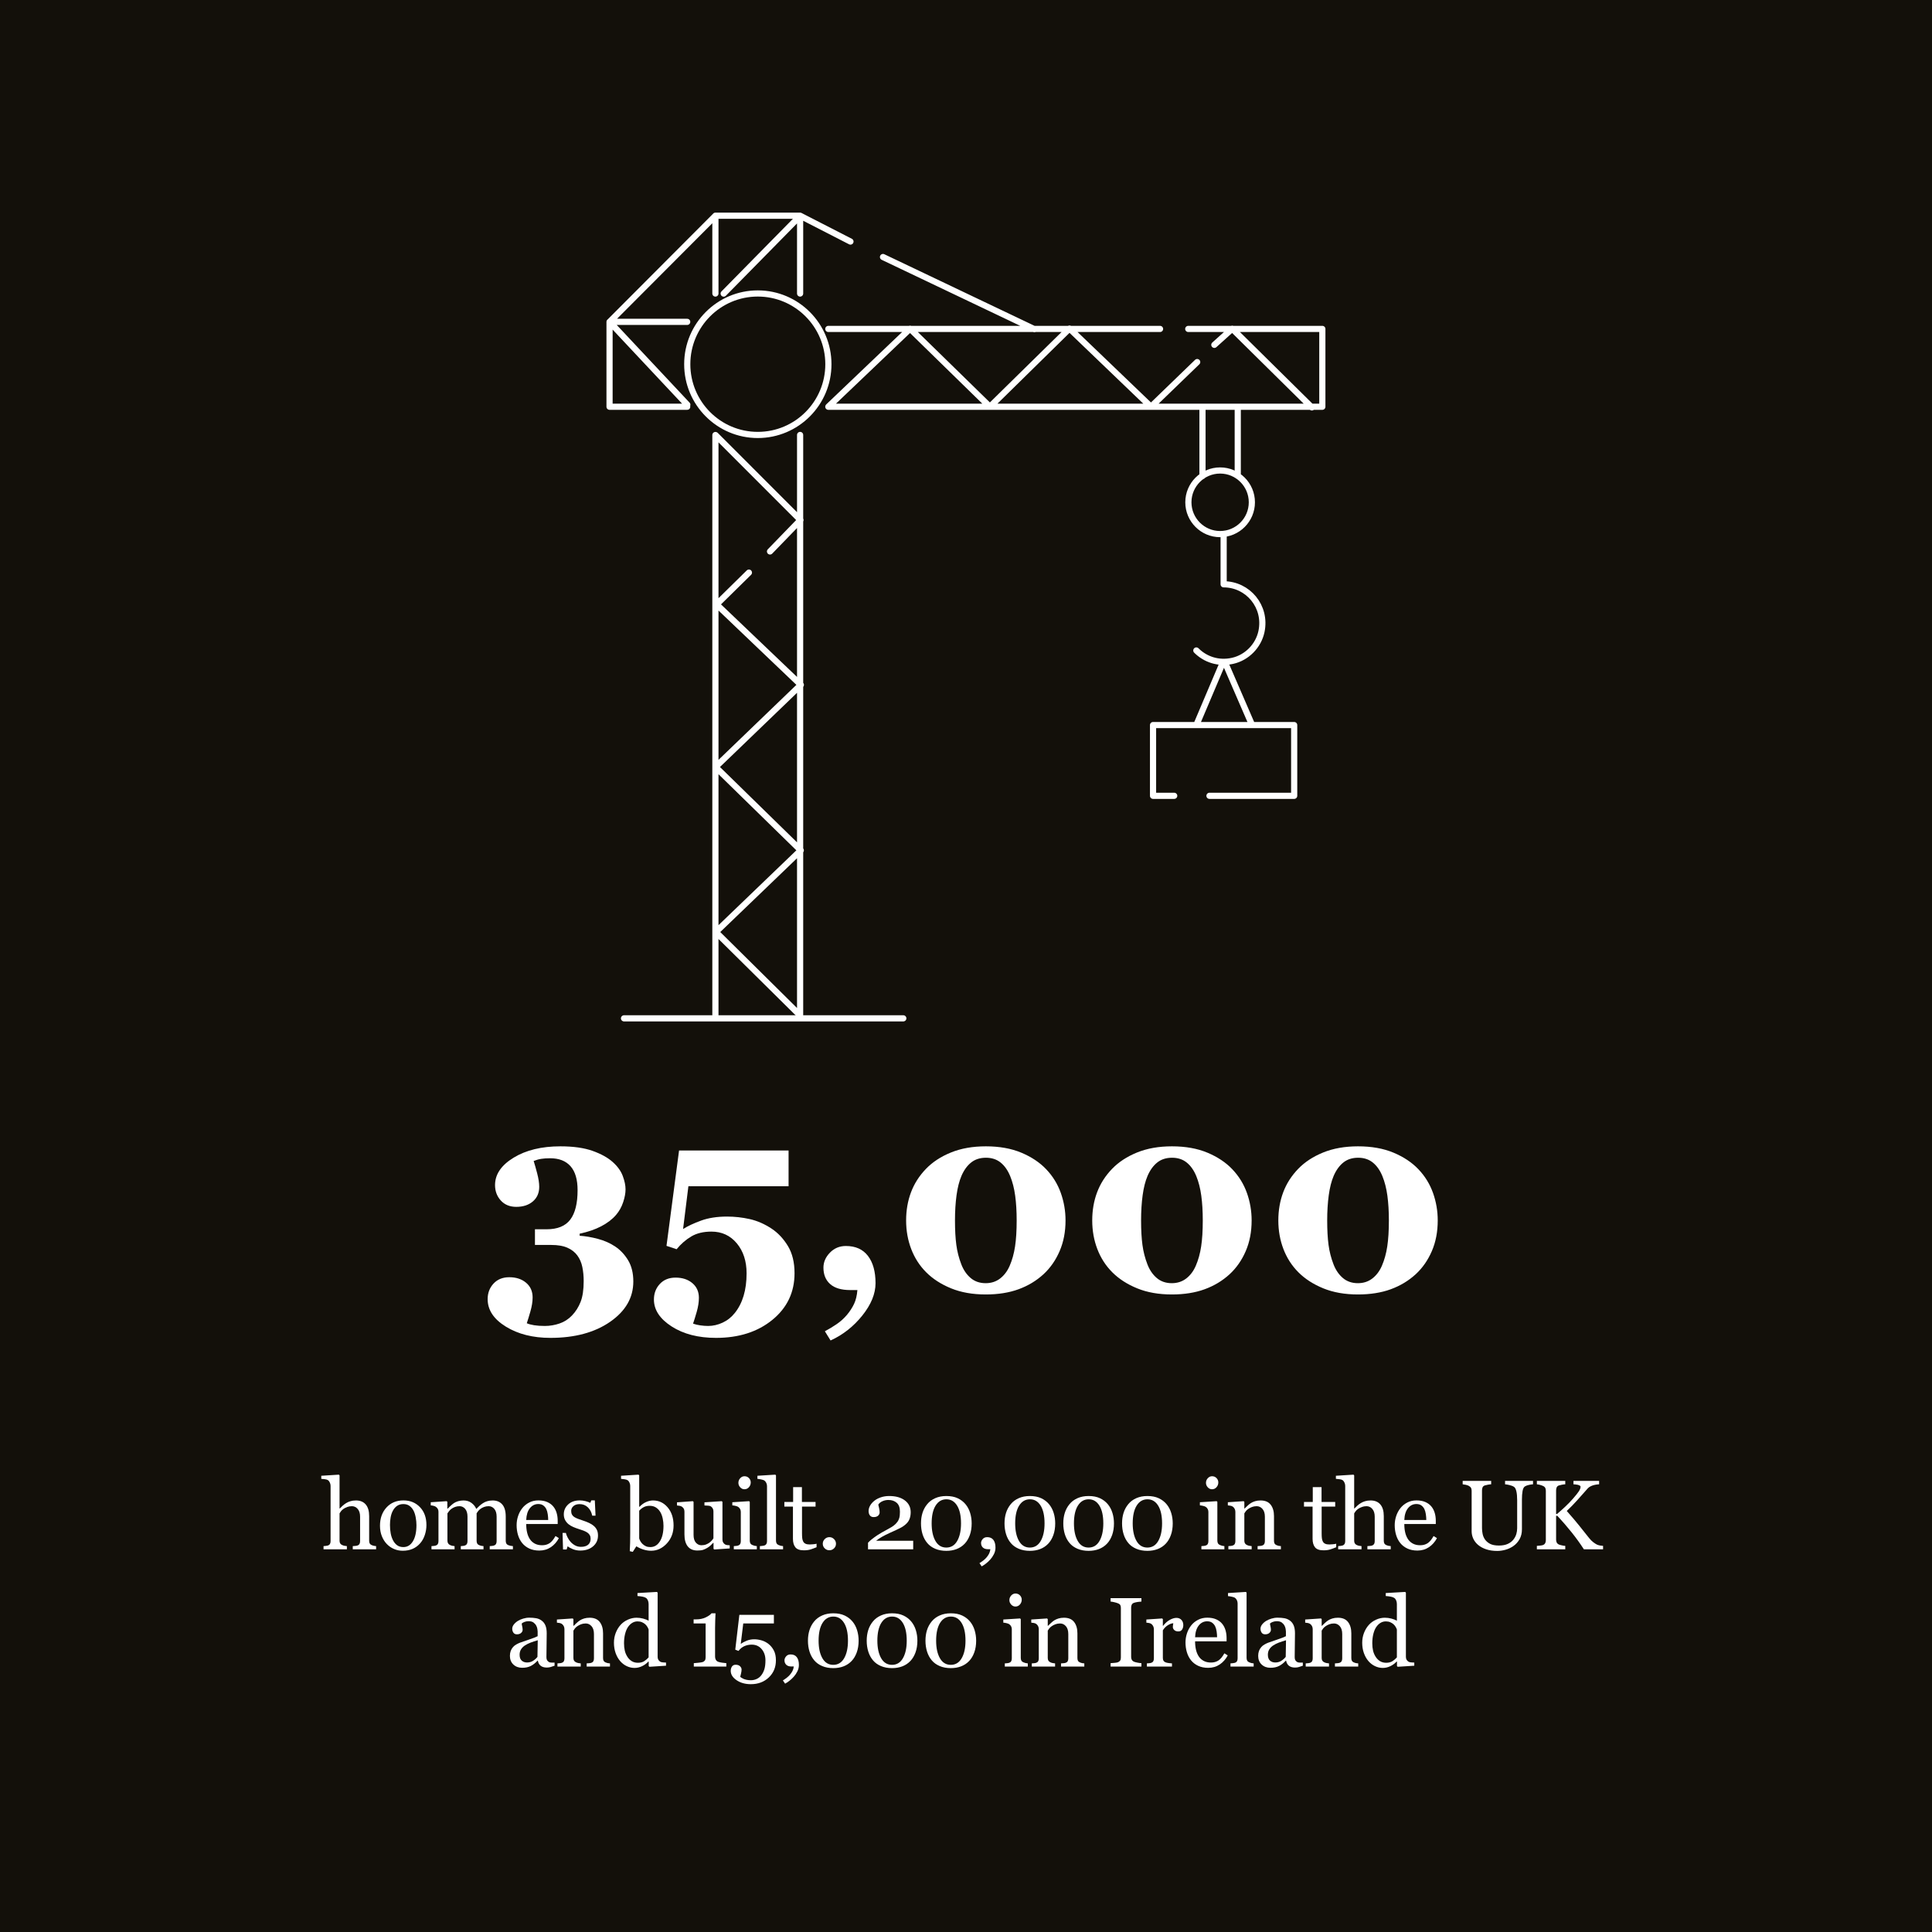 <?xml version="1.0" encoding="UTF-8"?>
<svg width="313px" height="313px" viewBox="0 0 313 313" version="1.1" xmlns="http://www.w3.org/2000/svg" xmlns:xlink="http://www.w3.org/1999/xlink">
    <title>new-homes</title>
    <g id="new-homes" stroke="none" stroke-width="1" fill="none" fill-rule="evenodd">
        <rect fill="#FFFFFF" x="0" y="0" width="313" height="313"></rect>
        <rect id="Rectangle" fill="#13100A" fill-rule="nonzero" x="0" y="0" width="313" height="313"></rect>
        <g id="Group" transform="translate(98.751, 34.947)" stroke="#FFFFFF" stroke-linecap="round" stroke-linejoin="round">
            <path d="M17.161,0 L0.01,17.197 M91.48,93.981 L88.052,93.981 L88.052,82.52 L110.917,82.52 L110.917,93.981 L97.194,93.981 M99.667,72.273 L104.1,82.51 M99.411,72.273 L95.066,82.51 M95.066,70.436 C96.505,71.878 98.642,72.628 100.928,72.115 C103.253,71.601 105.125,69.696 105.617,67.366 C106.474,63.299 103.401,59.715 99.49,59.715 L99.49,51.571 M104.061,46.428 C104.061,49.271 101.756,51.581 98.918,51.581 C96.081,51.581 93.776,49.271 93.776,46.428 C93.776,43.585 96.081,41.275 98.918,41.275 C101.756,41.275 104.061,43.585 104.061,46.428 Z M101.775,31.008 L101.775,42.153 M96.061,31.008 L96.061,42.183 M0.02,17.207 L12.6,30.623 M18.491,12.616 L30.894,0.01 L39.031,4.186 M44.302,6.693 L68.832,18.382 M17.181,35.539 L30.934,49.301 L25.998,54.394 M22.58,57.82 L17.339,62.973 L30.993,76.004 L17.171,89.312 L30.983,102.816 L17.22,116.045 L30.697,129.382 M35.455,30.929 L48.686,18.312 L61.621,30.949 L74.516,18.283 L87.717,30.949 L95.204,23.712 M97.982,20.919 L100.879,18.312 L113.784,31.057 M24.018,35.519 L24.018,35.519 C17.703,35.519 12.59,30.386 12.59,24.058 C12.59,17.73 17.713,12.597 24.018,12.597 C30.323,12.597 35.455,17.73 35.455,24.058 C35.455,30.386 30.333,35.519 24.018,35.519 L24.018,35.519 Z M30.874,35.519 L30.874,129.49 M17.151,129.49 L17.151,35.529 M17.151,12.606 L17.151,0 L30.874,0 L30.874,12.606 M35.445,18.342 L89.185,18.342 M93.756,18.342 L115.479,18.342 L115.479,30.949 L35.445,30.949 M12.58,30.949 L0,30.949 L0,17.197 L12.58,17.197" id="Shape"></path>
            <line x1="2.345" y1="130.033" x2="47.592" y2="130.033" id="Path"></line>
        </g>
        <g id="35,000" transform="translate(79.003, 185.715)" fill="#FFFFFF" fill-rule="nonzero">
            <path d="M20.66,16.23 C21.5,16.79 22.2,17.535 22.76,18.466 C23.32,19.397 23.6,20.541 23.6,21.899 C23.6,24.516 22.347,26.693 19.841,28.429 C17.336,30.164 14.109,31.032 10.162,31.032 C7.335,31.032 4.934,30.427 2.96,29.216 C0.987,28.005 0,26.518 0,24.754 C0,23.761 0.318,22.921 0.955,22.235 C1.592,21.549 2.443,21.206 3.506,21.206 C4.612,21.206 5.518,21.503 6.225,22.098 C6.932,22.693 7.286,23.488 7.286,24.481 C7.286,25.167 7.163,25.934 6.918,26.781 C6.673,27.627 6.481,28.254 6.341,28.66 C6.649,28.8 7.048,28.908 7.538,28.985 C8.028,29.062 8.601,29.101 9.259,29.101 C10.071,29.101 10.865,28.968 11.642,28.702 C12.419,28.436 13.095,28.002 13.668,27.4 C14.27,26.77 14.736,26.032 15.065,25.185 C15.394,24.338 15.558,23.215 15.558,21.815 C15.558,21.017 15.485,20.261 15.338,19.547 C15.191,18.833 14.921,18.211 14.529,17.679 C14.137,17.147 13.602,16.73 12.923,16.429 C12.244,16.128 11.38,15.978 10.33,15.978 L7.664,15.978 L7.664,13.438 L9.553,13.438 C11.317,13.438 12.594,12.916 13.385,11.873 C14.176,10.83 14.571,9.238 14.571,7.097 C14.571,5.375 14.19,4.084 13.427,3.223 C12.664,2.362 11.562,1.932 10.12,1.932 C9.574,1.932 9.098,1.963 8.692,2.026 C8.286,2.089 7.874,2.205 7.454,2.373 C7.608,2.848 7.797,3.513 8.021,4.367 C8.244,5.221 8.356,5.949 8.356,6.551 C8.356,7.545 8.014,8.335 7.328,8.923 C6.642,9.511 5.746,9.805 4.64,9.805 C3.59,9.805 2.754,9.462 2.131,8.776 C1.508,8.09 1.197,7.258 1.197,6.278 C1.197,4.542 2.201,3.062 4.21,1.837 C6.218,0.612 8.741,0 11.779,0 C13.878,0 15.618,0.245 16.996,0.735 C18.375,1.225 19.463,1.827 20.261,2.541 C21.045,3.24 21.587,3.993 21.888,4.798 C22.189,5.602 22.34,6.327 22.34,6.971 C22.34,7.587 22.21,8.283 21.951,9.06 C21.692,9.837 21.311,10.519 20.807,11.107 C20.191,11.821 19.386,12.437 18.393,12.955 C17.399,13.472 16.237,13.871 14.907,14.151 L14.907,14.487 C15.817,14.543 16.8,14.711 17.857,14.991 C18.914,15.271 19.848,15.684 20.66,16.23 Z" id="Path"></path>
            <path d="M46.002,13.333 C47.052,14.032 47.934,14.974 48.648,16.156 C49.362,17.339 49.719,18.806 49.719,20.555 C49.719,23.635 48.525,26.151 46.139,28.103 C43.752,30.056 40.704,31.032 36.995,31.032 C34.126,31.032 31.732,30.416 29.814,29.185 C27.897,27.953 26.938,26.497 26.938,24.817 C26.938,23.824 27.256,22.984 27.893,22.298 C28.53,21.612 29.381,21.269 30.444,21.269 C31.55,21.269 32.456,21.566 33.163,22.161 C33.87,22.756 34.224,23.551 34.224,24.544 C34.224,25.244 34.105,26.007 33.867,26.833 C33.629,27.659 33.433,28.289 33.279,28.723 C33.615,28.849 34.007,28.943 34.455,29.006 C34.903,29.069 35.322,29.101 35.714,29.101 C36.512,29.101 37.296,28.922 38.066,28.565 C38.836,28.208 39.494,27.687 40.04,27.001 C40.669,26.217 41.145,25.29 41.467,24.219 C41.789,23.148 41.95,21.934 41.95,20.576 C41.95,18.603 41.422,16.982 40.365,15.716 C39.308,14.449 37.94,13.815 36.26,13.815 C34.958,13.815 33.867,14.078 32.985,14.603 C32.103,15.128 31.312,15.817 30.612,16.671 L28.975,16.125 L31.011,0.672 L48.753,0.672 L48.753,6.467 L32.523,6.467 L31.662,13.396 C32.418,12.92 33.391,12.465 34.581,12.031 C35.77,11.597 37.17,11.38 38.78,11.38 C40.026,11.38 41.254,11.516 42.465,11.789 C43.675,12.062 44.855,12.577 46.002,13.333 Z" id="Path"></path>
            <path d="M62.841,22.172 C62.841,23.88 62.127,25.626 60.7,27.41 C59.272,29.195 57.557,30.542 55.556,31.452 L54.632,29.961 C55.318,29.597 55.965,29.206 56.574,28.786 C57.183,28.366 57.725,27.876 58.201,27.316 C58.691,26.728 59.08,26.13 59.366,25.521 C59.653,24.912 59.832,24.167 59.902,23.285 L58.726,23.285 C57.298,23.285 56.221,22.963 55.493,22.319 C54.765,21.675 54.401,20.786 54.401,19.652 C54.401,18.757 54.751,17.948 55.451,17.227 C56.151,16.506 57.011,16.146 58.033,16.146 C59.601,16.146 60.794,16.681 61.613,17.752 C62.432,18.823 62.841,20.296 62.841,22.172 Z" id="Path"></path>
            <path d="M90.493,3.716 C91.557,4.836 92.344,6.113 92.855,7.548 C93.366,8.983 93.622,10.47 93.622,12.01 C93.622,13.843 93.303,15.499 92.666,16.975 C92.029,18.452 91.158,19.701 90.052,20.723 C88.89,21.787 87.54,22.599 86,23.159 C84.46,23.719 82.69,23.999 80.688,23.999 C78.574,23.999 76.709,23.67 75.093,23.012 C73.476,22.354 72.129,21.486 71.051,20.408 C69.987,19.344 69.179,18.092 68.626,16.65 C68.073,15.208 67.796,13.661 67.796,12.01 C67.796,10.372 68.059,8.853 68.584,7.454 C69.109,6.054 69.917,4.787 71.009,3.653 C72.073,2.548 73.423,1.662 75.061,0.997 C76.699,0.332 78.581,0 80.709,0 C82.907,0 84.824,0.343 86.462,1.029 C88.1,1.715 89.443,2.611 90.493,3.716 Z M84.572,19.358 C84.978,18.421 85.269,17.374 85.444,16.219 C85.619,15.065 85.706,13.661 85.706,12.01 C85.706,10.526 85.626,9.189 85.465,8 C85.304,6.81 85.034,5.753 84.656,4.829 C84.264,3.877 83.746,3.142 83.103,2.625 C82.459,2.107 81.668,1.848 80.73,1.848 C79.778,1.848 78.98,2.103 78.336,2.614 C77.693,3.125 77.168,3.849 76.762,4.787 C76.398,5.641 76.132,6.687 75.964,7.926 C75.796,9.165 75.712,10.526 75.712,12.01 C75.712,13.563 75.785,14.886 75.932,15.978 C76.079,17.07 76.349,18.12 76.741,19.127 C77.091,20.037 77.595,20.772 78.252,21.332 C78.91,21.892 79.722,22.172 80.688,22.172 C81.584,22.172 82.361,21.92 83.019,21.416 C83.676,20.912 84.194,20.226 84.572,19.358 Z" id="Shape"></path>
            <path d="M120.644,3.716 C121.707,4.836 122.495,6.113 123.006,7.548 C123.517,8.983 123.772,10.47 123.772,12.01 C123.772,13.843 123.454,15.499 122.817,16.975 C122.18,18.452 121.308,19.701 120.203,20.723 C119.041,21.787 117.69,22.599 116.15,23.159 C114.611,23.719 112.84,23.999 110.838,23.999 C108.725,23.999 106.86,23.67 105.243,23.012 C103.626,22.354 102.279,21.486 101.201,20.408 C100.137,19.344 99.329,18.092 98.776,16.65 C98.223,15.208 97.947,13.661 97.947,12.01 C97.947,10.372 98.209,8.853 98.734,7.454 C99.259,6.054 100.067,4.787 101.159,3.653 C102.223,2.548 103.574,1.662 105.211,0.997 C106.849,0.332 108.732,0 110.859,0 C113.057,0 114.975,0.343 116.612,1.029 C118.25,1.715 119.594,2.611 120.644,3.716 Z M114.723,19.358 C115.129,18.421 115.419,17.374 115.594,16.219 C115.769,15.065 115.856,13.661 115.856,12.01 C115.856,10.526 115.776,9.189 115.615,8 C115.454,6.81 115.185,5.753 114.807,4.829 C114.415,3.877 113.897,3.142 113.253,2.625 C112.609,2.107 111.818,1.848 110.88,1.848 C109.929,1.848 109.131,2.103 108.487,2.614 C107.843,3.125 107.318,3.849 106.912,4.787 C106.548,5.641 106.282,6.687 106.114,7.926 C105.946,9.165 105.862,10.526 105.862,12.01 C105.862,13.563 105.936,14.886 106.083,15.978 C106.23,17.07 106.499,18.12 106.891,19.127 C107.241,20.037 107.745,20.772 108.403,21.332 C109.061,21.892 109.873,22.172 110.838,22.172 C111.734,22.172 112.511,21.92 113.169,21.416 C113.827,20.912 114.345,20.226 114.723,19.358 Z" id="Shape"></path>
            <path d="M150.794,3.716 C151.858,4.836 152.645,6.113 153.156,7.548 C153.667,8.983 153.922,10.47 153.922,12.01 C153.922,13.843 153.604,15.499 152.967,16.975 C152.33,18.452 151.459,19.701 150.353,20.723 C149.191,21.787 147.84,22.599 146.301,23.159 C144.761,23.719 142.99,23.999 140.989,23.999 C138.875,23.999 137.01,23.67 135.393,23.012 C133.777,22.354 132.429,21.486 131.352,20.408 C130.288,19.344 129.479,18.092 128.927,16.65 C128.374,15.208 128.097,13.661 128.097,12.01 C128.097,10.372 128.36,8.853 128.885,7.454 C129.409,6.054 130.218,4.787 131.31,3.653 C132.373,2.548 133.724,1.662 135.362,0.997 C137,0.332 138.882,0 141.01,0 C143.207,0 145.125,0.343 146.763,1.029 C148.4,1.715 149.744,2.611 150.794,3.716 Z M144.873,19.358 C145.279,18.421 145.569,17.374 145.744,16.219 C145.919,15.065 146.007,13.661 146.007,12.01 C146.007,10.526 145.926,9.189 145.765,8 C145.604,6.81 145.335,5.753 144.957,4.829 C144.565,3.877 144.047,3.142 143.403,2.625 C142.759,2.107 141.969,1.848 141.031,1.848 C140.079,1.848 139.281,2.103 138.637,2.614 C137.993,3.125 137.468,3.849 137.062,4.787 C136.699,5.641 136.433,6.687 136.265,7.926 C136.097,9.165 136.013,10.526 136.013,12.01 C136.013,13.563 136.086,14.886 136.233,15.978 C136.38,17.07 136.65,18.12 137.042,19.127 C137.391,20.037 137.895,20.772 138.553,21.332 C139.211,21.892 140.023,22.172 140.989,22.172 C141.885,22.172 142.661,21.92 143.319,21.416 C143.977,20.912 144.495,20.226 144.873,19.358 Z" id="Shape"></path>
        </g>
        <g id="homes-built.-20,000" transform="translate(52.049, 238.906)" fill="#FFFFFF" fill-rule="nonzero">
            <path d="M8.883,12.094 L5.102,12.094 L5.102,11.578 C5.221,11.568 5.354,11.557 5.5,11.547 C5.646,11.536 5.766,11.516 5.859,11.484 C6.005,11.438 6.113,11.355 6.184,11.238 C6.254,11.121 6.289,10.969 6.289,10.781 L6.289,6.82 C6.289,6.273 6.16,5.852 5.902,5.555 C5.645,5.258 5.331,5.109 4.961,5.109 C4.69,5.109 4.439,5.152 4.207,5.238 C3.975,5.324 3.768,5.43 3.586,5.555 C3.409,5.685 3.273,5.815 3.18,5.945 C3.086,6.076 3.013,6.185 2.961,6.273 L2.961,10.703 C2.961,10.88 2.996,11.026 3.066,11.141 C3.137,11.255 3.245,11.344 3.391,11.406 C3.505,11.458 3.624,11.497 3.746,11.523 C3.868,11.549 4.003,11.568 4.148,11.578 L4.148,12.094 L0.367,12.094 L0.367,11.578 C0.487,11.568 0.612,11.556 0.742,11.543 C0.872,11.53 0.982,11.51 1.07,11.484 C1.216,11.438 1.326,11.355 1.398,11.238 C1.471,11.121 1.508,10.969 1.508,10.781 L1.508,1.812 C1.508,1.635 1.467,1.458 1.387,1.281 C1.306,1.104 1.201,0.971 1.07,0.883 C0.977,0.815 0.811,0.767 0.574,0.738 C0.337,0.71 0.146,0.69 0,0.68 L0,0.18 L2.852,0 L2.961,0.117 L2.961,5.492 L2.992,5.492 C3.164,5.32 3.32,5.168 3.461,5.035 C3.602,4.902 3.786,4.763 4.016,4.617 C4.214,4.492 4.447,4.388 4.715,4.305 C4.983,4.221 5.284,4.18 5.617,4.18 C6.305,4.18 6.833,4.397 7.203,4.832 C7.573,5.267 7.758,5.893 7.758,6.711 L7.758,10.719 C7.758,10.901 7.79,11.048 7.855,11.16 C7.921,11.272 8.029,11.359 8.18,11.422 C8.299,11.469 8.408,11.504 8.504,11.527 C8.6,11.551 8.727,11.568 8.883,11.578 L8.883,12.094 Z" id="Path"></path>
            <path d="M17.036,8.164 C17.036,8.706 16.95,9.238 16.778,9.762 C16.606,10.285 16.361,10.729 16.044,11.094 C15.684,11.51 15.268,11.82 14.794,12.023 C14.32,12.227 13.789,12.328 13.2,12.328 C12.71,12.328 12.244,12.236 11.802,12.051 C11.359,11.866 10.966,11.596 10.622,11.242 C10.283,10.893 10.014,10.467 9.813,9.965 C9.613,9.462 9.512,8.898 9.512,8.273 C9.512,7.07 9.863,6.086 10.563,5.32 C11.264,4.555 12.182,4.172 13.317,4.172 C14.395,4.172 15.285,4.535 15.985,5.262 C16.686,5.988 17.036,6.956 17.036,8.164 Z M15.419,8.18 C15.419,7.789 15.38,7.376 15.302,6.941 C15.223,6.507 15.106,6.138 14.95,5.836 C14.783,5.513 14.565,5.254 14.294,5.059 C14.023,4.863 13.692,4.766 13.302,4.766 C12.901,4.766 12.558,4.865 12.274,5.062 C11.99,5.26 11.76,5.531 11.583,5.875 C11.416,6.193 11.299,6.555 11.231,6.961 C11.164,7.367 11.13,7.76 11.13,8.141 C11.13,8.641 11.17,9.103 11.251,9.527 C11.332,9.952 11.46,10.331 11.637,10.664 C11.815,10.997 12.037,11.259 12.305,11.449 C12.574,11.639 12.906,11.734 13.302,11.734 C13.953,11.734 14.468,11.419 14.848,10.789 C15.229,10.159 15.419,9.289 15.419,8.18 Z" id="Shape"></path>
            <path d="M31.048,12.094 L27.291,12.094 L27.291,11.578 C27.41,11.568 27.532,11.557 27.654,11.547 C27.776,11.536 27.884,11.516 27.978,11.484 C28.124,11.438 28.232,11.355 28.302,11.238 C28.373,11.121 28.408,10.969 28.408,10.781 L28.408,6.805 C28.408,6.263 28.284,5.845 28.037,5.551 C27.789,5.257 27.481,5.109 27.111,5.109 C26.856,5.109 26.616,5.148 26.392,5.227 C26.168,5.305 25.962,5.414 25.775,5.555 C25.624,5.669 25.498,5.793 25.396,5.926 C25.295,6.059 25.218,6.169 25.166,6.258 L25.166,10.703 C25.166,10.885 25.197,11.035 25.259,11.152 C25.322,11.27 25.429,11.359 25.58,11.422 C25.699,11.469 25.808,11.504 25.904,11.527 C26,11.551 26.127,11.568 26.283,11.578 L26.283,12.094 L22.603,12.094 L22.603,11.578 C22.723,11.568 22.839,11.557 22.951,11.547 C23.063,11.536 23.166,11.516 23.259,11.484 C23.405,11.438 23.513,11.355 23.584,11.238 C23.654,11.121 23.689,10.969 23.689,10.781 L23.689,6.805 C23.689,6.263 23.565,5.845 23.318,5.551 C23.071,5.257 22.762,5.109 22.392,5.109 C22.137,5.109 21.897,5.15 21.673,5.23 C21.449,5.311 21.244,5.422 21.056,5.562 C20.905,5.677 20.778,5.806 20.673,5.949 C20.569,6.092 20.491,6.201 20.439,6.273 L20.439,10.688 C20.439,10.865 20.476,11.013 20.548,11.133 C20.621,11.253 20.731,11.344 20.877,11.406 C20.986,11.458 21.098,11.497 21.212,11.523 C21.327,11.549 21.455,11.568 21.595,11.578 L21.595,12.094 L17.853,12.094 L17.853,11.578 C17.973,11.568 18.097,11.557 18.224,11.547 C18.352,11.536 18.462,11.516 18.556,11.484 C18.702,11.438 18.81,11.355 18.88,11.238 C18.951,11.121 18.986,10.969 18.986,10.781 L18.986,5.992 C18.986,5.826 18.948,5.676 18.873,5.543 C18.797,5.41 18.692,5.297 18.556,5.203 C18.457,5.141 18.335,5.09 18.189,5.051 C18.043,5.012 17.892,4.987 17.736,4.977 L17.736,4.469 L20.314,4.297 L20.423,4.406 L20.423,5.508 L20.478,5.508 C20.608,5.378 20.767,5.224 20.955,5.047 C21.142,4.87 21.317,4.727 21.478,4.617 C21.66,4.492 21.888,4.388 22.162,4.305 C22.435,4.221 22.731,4.18 23.048,4.18 C23.548,4.18 23.978,4.314 24.337,4.582 C24.697,4.85 24.955,5.174 25.111,5.555 C25.298,5.372 25.464,5.212 25.607,5.074 C25.75,4.936 25.939,4.789 26.173,4.633 C26.371,4.497 26.604,4.388 26.873,4.305 C27.141,4.221 27.439,4.18 27.767,4.18 C28.418,4.18 28.934,4.393 29.314,4.82 C29.694,5.247 29.884,5.904 29.884,6.789 L29.884,10.703 C29.884,10.885 29.916,11.035 29.978,11.152 C30.041,11.27 30.147,11.359 30.298,11.422 C30.418,11.469 30.537,11.504 30.654,11.527 C30.771,11.551 30.903,11.568 31.048,11.578 L31.048,12.094 Z" id="Path"></path>
            <path d="M38.491,10.281 C38.168,10.896 37.735,11.385 37.194,11.75 C36.652,12.115 36.03,12.297 35.327,12.297 C34.707,12.297 34.164,12.188 33.698,11.969 C33.232,11.75 32.847,11.453 32.545,11.078 C32.243,10.703 32.018,10.266 31.87,9.766 C31.721,9.266 31.647,8.737 31.647,8.18 C31.647,7.68 31.726,7.189 31.885,6.707 C32.044,6.225 32.277,5.792 32.584,5.406 C32.881,5.036 33.25,4.738 33.69,4.512 C34.13,4.285 34.623,4.172 35.17,4.172 C35.733,4.172 36.215,4.26 36.616,4.438 C37.017,4.615 37.342,4.857 37.592,5.164 C37.832,5.456 38.01,5.799 38.127,6.195 C38.245,6.591 38.303,7.021 38.303,7.484 L38.303,8 L33.202,8 C33.202,8.505 33.25,8.964 33.346,9.375 C33.442,9.786 33.595,10.148 33.803,10.461 C34.006,10.763 34.272,11.001 34.6,11.176 C34.928,11.35 35.319,11.438 35.772,11.438 C36.235,11.438 36.635,11.329 36.971,11.113 C37.307,10.897 37.631,10.508 37.944,9.945 L38.491,10.281 Z M36.764,7.344 C36.764,7.052 36.739,6.74 36.69,6.406 C36.64,6.073 36.561,5.794 36.452,5.57 C36.332,5.331 36.168,5.135 35.959,4.984 C35.751,4.833 35.483,4.758 35.155,4.758 C34.608,4.758 34.153,4.986 33.791,5.441 C33.429,5.897 33.233,6.531 33.202,7.344 L36.764,7.344 Z" id="Shape"></path>
            <path d="M44.167,8.32 C44.381,8.508 44.545,8.724 44.659,8.969 C44.774,9.214 44.831,9.513 44.831,9.867 C44.831,10.581 44.564,11.164 44.03,11.617 C43.497,12.07 42.805,12.297 41.956,12.297 C41.508,12.297 41.096,12.216 40.718,12.055 C40.34,11.893 40.071,11.745 39.909,11.609 L39.753,12.117 L39.167,12.117 L39.089,9.438 L39.628,9.438 C39.67,9.641 39.758,9.878 39.894,10.148 C40.029,10.419 40.193,10.664 40.386,10.883 C40.589,11.112 40.833,11.305 41.116,11.461 C41.4,11.617 41.719,11.695 42.073,11.695 C42.573,11.695 42.959,11.582 43.23,11.355 C43.501,11.129 43.636,10.805 43.636,10.383 C43.636,10.164 43.593,9.975 43.507,9.816 C43.421,9.658 43.295,9.518 43.128,9.398 C42.956,9.279 42.745,9.171 42.495,9.074 C42.245,8.978 41.967,8.883 41.659,8.789 C41.415,8.716 41.142,8.616 40.843,8.488 C40.543,8.361 40.287,8.211 40.073,8.039 C39.844,7.857 39.657,7.633 39.511,7.367 C39.365,7.102 39.292,6.789 39.292,6.43 C39.292,5.799 39.527,5.266 39.995,4.828 C40.464,4.391 41.092,4.172 41.878,4.172 C42.18,4.172 42.489,4.211 42.804,4.289 C43.119,4.367 43.376,4.461 43.573,4.57 L43.753,4.164 L44.316,4.164 L44.433,6.641 L43.894,6.641 C43.784,6.089 43.549,5.639 43.187,5.293 C42.825,4.947 42.383,4.773 41.862,4.773 C41.435,4.773 41.099,4.88 40.855,5.094 C40.61,5.307 40.487,5.565 40.487,5.867 C40.487,6.102 40.528,6.297 40.609,6.453 C40.689,6.609 40.81,6.742 40.972,6.852 C41.128,6.956 41.325,7.053 41.562,7.145 C41.799,7.236 42.092,7.339 42.441,7.453 C42.784,7.562 43.109,7.69 43.413,7.836 C43.718,7.982 43.969,8.143 44.167,8.32 Z" id="Path"></path>
            <path d="M57.075,8.234 C57.075,9.391 56.71,10.362 55.981,11.148 C55.252,11.935 54.406,12.328 53.442,12.328 C53.02,12.328 52.605,12.263 52.196,12.133 C51.787,12.003 51.403,11.828 51.044,11.609 L50.466,12.508 L49.981,12.398 C50.007,12.013 50.026,11.549 50.036,11.008 C50.046,10.466 50.052,9.943 50.052,9.438 L50.052,1.812 C50.052,1.635 50.011,1.458 49.93,1.281 C49.85,1.104 49.747,0.977 49.622,0.898 C49.523,0.831 49.358,0.78 49.126,0.746 C48.894,0.712 48.708,0.69 48.567,0.68 L48.567,0.18 L51.395,0 L51.505,0.117 L51.505,5.195 L51.559,5.211 C51.882,4.867 52.235,4.609 52.618,4.438 C53.001,4.266 53.377,4.18 53.747,4.18 C54.695,4.18 55.486,4.555 56.122,5.305 C56.757,6.055 57.075,7.031 57.075,8.234 Z M55.442,8.289 C55.442,7.904 55.401,7.51 55.317,7.109 C55.234,6.708 55.104,6.359 54.927,6.062 C54.749,5.76 54.518,5.516 54.231,5.328 C53.945,5.141 53.601,5.047 53.2,5.047 C52.835,5.047 52.516,5.118 52.243,5.262 C51.97,5.405 51.723,5.599 51.505,5.844 L51.505,10.328 C51.536,10.453 51.597,10.599 51.688,10.766 C51.779,10.932 51.903,11.091 52.059,11.242 C52.216,11.388 52.393,11.507 52.591,11.598 C52.789,11.689 53.031,11.734 53.317,11.734 C53.953,11.734 54.466,11.427 54.856,10.812 C55.247,10.198 55.442,9.357 55.442,8.289 Z" id="Shape"></path>
            <path d="M66.173,11.953 L63.666,12.125 L63.548,12.016 L63.548,11.039 L63.502,11.039 C63.377,11.169 63.236,11.309 63.08,11.457 C62.923,11.605 62.744,11.74 62.541,11.859 C62.306,12 62.08,12.107 61.861,12.18 C61.642,12.253 61.332,12.289 60.931,12.289 C60.249,12.289 59.729,12.066 59.373,11.621 C59.016,11.176 58.837,10.529 58.837,9.68 L58.837,5.992 C58.837,5.805 58.802,5.647 58.732,5.52 C58.662,5.392 58.559,5.281 58.423,5.188 C58.33,5.125 58.212,5.079 58.072,5.051 C57.931,5.022 57.783,5.003 57.627,4.992 L57.627,4.484 L60.197,4.297 L60.314,4.406 L60.314,9.758 C60.314,10.315 60.439,10.734 60.689,11.016 C60.939,11.297 61.239,11.438 61.587,11.438 C61.874,11.438 62.129,11.393 62.353,11.305 C62.577,11.216 62.765,11.112 62.916,10.992 C63.056,10.883 63.18,10.767 63.287,10.645 C63.393,10.522 63.476,10.409 63.533,10.305 L63.533,5.938 C63.533,5.766 63.496,5.613 63.423,5.48 C63.351,5.348 63.249,5.234 63.119,5.141 C63.025,5.078 62.886,5.04 62.701,5.027 C62.516,5.014 62.309,5.003 62.08,4.992 L62.08,4.484 L64.877,4.297 L64.994,4.406 L64.994,10.523 C64.994,10.701 65.03,10.852 65.103,10.977 C65.176,11.102 65.278,11.208 65.408,11.297 C65.502,11.354 65.614,11.392 65.744,11.41 C65.874,11.428 66.017,11.44 66.173,11.445 L66.173,11.953 Z" id="Path"></path>
            <path d="M70.561,12.094 L66.834,12.094 L66.834,11.578 C66.954,11.568 67.078,11.557 67.205,11.547 C67.333,11.536 67.444,11.516 67.537,11.484 C67.683,11.438 67.791,11.355 67.862,11.238 C67.932,11.121 67.967,10.969 67.967,10.781 L67.967,6.023 C67.967,5.857 67.929,5.704 67.854,5.566 C67.778,5.428 67.673,5.312 67.537,5.219 C67.439,5.156 67.295,5.103 67.108,5.059 C66.92,5.014 66.748,4.987 66.592,4.977 L66.592,4.469 L69.311,4.297 L69.42,4.406 L69.42,10.688 C69.42,10.87 69.455,11.021 69.526,11.141 C69.596,11.26 69.707,11.349 69.858,11.406 C69.972,11.453 70.084,11.491 70.194,11.52 C70.303,11.548 70.426,11.568 70.561,11.578 L70.561,12.094 Z M69.577,1.258 C69.577,1.555 69.479,1.814 69.284,2.035 C69.088,2.257 68.847,2.367 68.561,2.367 C68.295,2.367 68.065,2.262 67.87,2.051 C67.674,1.84 67.577,1.599 67.577,1.328 C67.577,1.042 67.674,0.792 67.87,0.578 C68.065,0.365 68.295,0.258 68.561,0.258 C68.858,0.258 69.101,0.358 69.291,0.559 C69.482,0.759 69.577,0.992 69.577,1.258 Z" id="Shape"></path>
            <path d="M74.816,12.094 L71.058,12.094 L71.058,11.578 C71.178,11.568 71.305,11.556 71.441,11.543 C71.576,11.53 71.688,11.51 71.777,11.484 C71.922,11.438 72.032,11.355 72.105,11.238 C72.178,11.121 72.214,10.969 72.214,10.781 L72.214,1.859 C72.214,1.672 72.174,1.496 72.093,1.332 C72.012,1.168 71.907,1.039 71.777,0.945 C71.683,0.883 71.511,0.826 71.261,0.773 C71.011,0.721 70.81,0.69 70.659,0.68 L70.659,0.18 L73.558,0 L73.667,0.117 L73.667,10.688 C73.667,10.87 73.701,11.02 73.769,11.137 C73.836,11.254 73.946,11.344 74.097,11.406 C74.211,11.458 74.325,11.497 74.437,11.523 C74.549,11.549 74.675,11.568 74.816,11.578 L74.816,12.094 Z" id="Path"></path>
            <path d="M80.242,11.758 C79.904,11.898 79.583,12.017 79.281,12.113 C78.979,12.21 78.609,12.258 78.172,12.258 C77.526,12.258 77.072,12.095 76.809,11.77 C76.546,11.444 76.414,10.984 76.414,10.391 L76.414,5.172 L75.023,5.172 L75.023,4.422 L76.445,4.422 L76.445,2.023 L77.867,2.023 L77.867,4.422 L80.078,4.422 L80.078,5.172 L77.883,5.172 L77.883,9.477 C77.883,9.799 77.895,10.069 77.918,10.285 C77.941,10.501 77.997,10.69 78.086,10.852 C78.169,11.003 78.294,11.117 78.461,11.195 C78.628,11.273 78.852,11.312 79.133,11.312 C79.263,11.312 79.454,11.301 79.707,11.277 C79.96,11.254 80.138,11.224 80.242,11.188 L80.242,11.758 Z" id="Path"></path>
            <path d="M83.388,11.195 C83.388,11.487 83.282,11.736 83.071,11.941 C82.86,12.147 82.609,12.25 82.317,12.25 C82.026,12.25 81.774,12.147 81.563,11.941 C81.352,11.736 81.247,11.487 81.247,11.195 C81.247,10.904 81.352,10.652 81.563,10.441 C81.774,10.23 82.026,10.125 82.317,10.125 C82.609,10.125 82.86,10.23 83.071,10.441 C83.282,10.652 83.388,10.904 83.388,11.195 Z" id="Path"></path>
            <path d="M95.897,12.094 L88.577,12.094 L88.577,11.031 C88.717,10.87 88.912,10.689 89.162,10.488 C89.412,10.288 89.709,10.07 90.053,9.836 C90.261,9.695 90.511,9.542 90.803,9.375 C91.095,9.208 91.426,9.026 91.795,8.828 C92.207,8.609 92.523,8.417 92.745,8.25 C92.966,8.083 93.168,7.878 93.35,7.633 C93.47,7.471 93.566,7.27 93.639,7.027 C93.712,6.785 93.748,6.44 93.748,5.992 C93.748,5.341 93.574,4.863 93.225,4.559 C92.876,4.254 92.428,4.102 91.881,4.102 C91.543,4.102 91.222,4.168 90.92,4.301 C90.618,4.434 90.392,4.617 90.241,4.852 C90.277,5.018 90.323,5.216 90.377,5.445 C90.432,5.674 90.459,5.898 90.459,6.117 C90.459,6.315 90.377,6.491 90.213,6.645 C90.049,6.798 89.806,6.875 89.483,6.875 C89.222,6.875 89.022,6.785 88.881,6.605 C88.741,6.426 88.67,6.185 88.67,5.883 C88.67,5.602 88.748,5.319 88.905,5.035 C89.061,4.751 89.285,4.49 89.577,4.25 C89.863,4.016 90.217,3.826 90.639,3.68 C91.061,3.534 91.517,3.461 92.006,3.461 C93.074,3.461 93.922,3.699 94.549,4.176 C95.177,4.652 95.491,5.289 95.491,6.086 C95.491,6.466 95.435,6.812 95.323,7.125 C95.211,7.438 95.03,7.714 94.78,7.953 C94.504,8.219 94.181,8.447 93.811,8.637 C93.441,8.827 92.876,9.091 92.116,9.43 C91.662,9.633 91.241,9.845 90.85,10.066 C90.459,10.288 90.139,10.503 89.889,10.711 L95.897,10.711 L95.897,12.094 Z" id="Path"></path>
            <path d="M104.378,4.797 C104.711,5.198 104.96,5.668 105.124,6.207 C105.288,6.746 105.37,7.31 105.37,7.898 C105.37,8.607 105.269,9.241 105.066,9.801 C104.862,10.361 104.584,10.826 104.23,11.195 C103.865,11.576 103.433,11.862 102.933,12.055 C102.433,12.247 101.876,12.344 101.261,12.344 C100.589,12.344 99.99,12.232 99.464,12.008 C98.938,11.784 98.511,11.477 98.183,11.086 C97.839,10.68 97.583,10.204 97.413,9.66 C97.244,9.116 97.159,8.529 97.159,7.898 C97.159,7.279 97.241,6.708 97.405,6.188 C97.57,5.667 97.826,5.195 98.175,4.773 C98.508,4.367 98.938,4.047 99.464,3.812 C99.99,3.578 100.592,3.461 101.269,3.461 C101.982,3.461 102.594,3.581 103.105,3.82 C103.615,4.06 104.04,4.385 104.378,4.797 Z M103.644,7.898 C103.644,6.659 103.432,5.698 103.007,5.016 C102.583,4.333 102.006,3.992 101.277,3.992 C100.537,3.992 99.954,4.333 99.527,5.016 C99.099,5.698 98.886,6.659 98.886,7.898 C98.886,9.076 99.09,10.022 99.499,10.738 C99.908,11.454 100.495,11.812 101.261,11.812 C102.027,11.812 102.615,11.454 103.027,10.738 C103.438,10.022 103.644,9.076 103.644,7.898 Z" id="Shape"></path>
            <path d="M109.227,11.82 C109.227,12.195 109.142,12.549 108.973,12.883 C108.803,13.216 108.609,13.503 108.391,13.742 C108.167,13.992 107.93,14.214 107.68,14.406 C107.43,14.599 107.201,14.75 106.992,14.859 L106.633,14.336 C106.883,14.18 107.107,14.023 107.305,13.867 C107.503,13.711 107.664,13.555 107.789,13.398 C107.945,13.216 108.078,13.018 108.188,12.805 C108.297,12.591 108.367,12.349 108.398,12.078 L108,12.078 C107.651,12.078 107.379,11.987 107.184,11.805 C106.988,11.622 106.891,11.378 106.891,11.07 C106.891,10.852 106.979,10.639 107.156,10.434 C107.333,10.228 107.576,10.125 107.883,10.125 C108.331,10.125 108.667,10.275 108.891,10.574 C109.115,10.874 109.227,11.289 109.227,11.82 Z" id="Path"></path>
            <path d="M117.911,4.797 C118.244,5.198 118.493,5.668 118.657,6.207 C118.821,6.746 118.903,7.31 118.903,7.898 C118.903,8.607 118.802,9.241 118.598,9.801 C118.395,10.361 118.117,10.826 117.763,11.195 C117.398,11.576 116.966,11.862 116.466,12.055 C115.966,12.247 115.408,12.344 114.794,12.344 C114.122,12.344 113.523,12.232 112.997,12.008 C112.471,11.784 112.044,11.477 111.716,11.086 C111.372,10.68 111.115,10.204 110.946,9.66 C110.777,9.116 110.692,8.529 110.692,7.898 C110.692,7.279 110.774,6.708 110.938,6.188 C111.102,5.667 111.359,5.195 111.708,4.773 C112.041,4.367 112.471,4.047 112.997,3.812 C113.523,3.578 114.124,3.461 114.802,3.461 C115.515,3.461 116.127,3.581 116.638,3.82 C117.148,4.06 117.572,4.385 117.911,4.797 Z M117.177,7.898 C117.177,6.659 116.964,5.698 116.54,5.016 C116.115,4.333 115.539,3.992 114.809,3.992 C114.07,3.992 113.486,4.333 113.059,5.016 C112.632,5.698 112.419,6.659 112.419,7.898 C112.419,9.076 112.623,10.022 113.032,10.738 C113.441,11.454 114.028,11.812 114.794,11.812 C115.559,11.812 116.148,11.454 116.559,10.738 C116.971,10.022 117.177,9.076 117.177,7.898 Z" id="Shape"></path>
            <path d="M127.431,4.797 C127.765,5.198 128.013,5.668 128.177,6.207 C128.341,6.746 128.423,7.31 128.423,7.898 C128.423,8.607 128.322,9.241 128.119,9.801 C127.916,10.361 127.637,10.826 127.283,11.195 C126.918,11.576 126.486,11.862 125.986,12.055 C125.486,12.247 124.929,12.344 124.314,12.344 C123.642,12.344 123.043,12.232 122.517,12.008 C121.991,11.784 121.564,11.477 121.236,11.086 C120.892,10.68 120.636,10.204 120.466,9.66 C120.297,9.116 120.213,8.529 120.213,7.898 C120.213,7.279 120.295,6.708 120.459,6.188 C120.623,5.667 120.879,5.195 121.228,4.773 C121.561,4.367 121.991,4.047 122.517,3.812 C123.043,3.578 123.645,3.461 124.322,3.461 C125.035,3.461 125.647,3.581 126.158,3.82 C126.668,4.06 127.093,4.385 127.431,4.797 Z M126.697,7.898 C126.697,6.659 126.485,5.698 126.06,5.016 C125.636,4.333 125.059,3.992 124.33,3.992 C123.59,3.992 123.007,4.333 122.58,5.016 C122.153,5.698 121.939,6.659 121.939,7.898 C121.939,9.076 122.143,10.022 122.552,10.738 C122.961,11.454 123.548,11.812 124.314,11.812 C125.08,11.812 125.668,11.454 126.08,10.738 C126.491,10.022 126.697,9.076 126.697,7.898 Z" id="Shape"></path>
            <path d="M136.952,4.797 C137.285,5.198 137.534,5.668 137.698,6.207 C137.862,6.746 137.944,7.31 137.944,7.898 C137.944,8.607 137.842,9.241 137.639,9.801 C137.436,10.361 137.157,10.826 136.803,11.195 C136.439,11.576 136.006,11.862 135.506,12.055 C135.006,12.247 134.449,12.344 133.834,12.344 C133.162,12.344 132.564,12.232 132.037,12.008 C131.511,11.784 131.084,11.477 130.756,11.086 C130.412,10.68 130.156,10.204 129.987,9.66 C129.817,9.116 129.733,8.529 129.733,7.898 C129.733,7.279 129.815,6.708 129.979,6.188 C130.143,5.667 130.399,5.195 130.748,4.773 C131.082,4.367 131.511,4.047 132.037,3.812 C132.564,3.578 133.165,3.461 133.842,3.461 C134.556,3.461 135.168,3.581 135.678,3.82 C136.189,4.06 136.613,4.385 136.952,4.797 Z M136.217,7.898 C136.217,6.659 136.005,5.698 135.58,5.016 C135.156,4.333 134.579,3.992 133.85,3.992 C133.11,3.992 132.527,4.333 132.1,5.016 C131.673,5.698 131.459,6.659 131.459,7.898 C131.459,9.076 131.664,10.022 132.073,10.738 C132.482,11.454 133.069,11.812 133.834,11.812 C134.6,11.812 135.189,11.454 135.6,10.738 C136.011,10.022 136.217,9.076 136.217,7.898 Z" id="Shape"></path>
            <path d="M146.312,12.094 L142.586,12.094 L142.586,11.578 C142.706,11.568 142.829,11.557 142.957,11.547 C143.085,11.536 143.195,11.516 143.289,11.484 C143.435,11.438 143.543,11.355 143.613,11.238 C143.684,11.121 143.719,10.969 143.719,10.781 L143.719,6.023 C143.719,5.857 143.681,5.704 143.605,5.566 C143.53,5.428 143.424,5.312 143.289,5.219 C143.19,5.156 143.047,5.103 142.859,5.059 C142.672,5.014 142.5,4.987 142.344,4.977 L142.344,4.469 L145.062,4.297 L145.172,4.406 L145.172,10.688 C145.172,10.87 145.207,11.021 145.277,11.141 C145.348,11.26 145.458,11.349 145.609,11.406 C145.724,11.453 145.836,11.491 145.945,11.52 C146.055,11.548 146.177,11.568 146.312,11.578 L146.312,12.094 Z M145.328,1.258 C145.328,1.555 145.23,1.814 145.035,2.035 C144.84,2.257 144.599,2.367 144.312,2.367 C144.047,2.367 143.816,2.262 143.621,2.051 C143.426,1.84 143.328,1.599 143.328,1.328 C143.328,1.042 143.426,0.792 143.621,0.578 C143.816,0.365 144.047,0.258 144.312,0.258 C144.609,0.258 144.853,0.358 145.043,0.559 C145.233,0.759 145.328,0.992 145.328,1.258 Z" id="Shape"></path>
            <path d="M155.466,12.094 L151.692,12.094 L151.692,11.578 C151.812,11.568 151.943,11.557 152.087,11.547 C152.23,11.536 152.348,11.516 152.442,11.484 C152.588,11.438 152.696,11.355 152.766,11.238 C152.837,11.121 152.872,10.969 152.872,10.781 L152.872,6.82 C152.872,6.273 152.743,5.852 152.485,5.555 C152.227,5.258 151.914,5.109 151.544,5.109 C151.268,5.109 151.015,5.152 150.786,5.238 C150.557,5.324 150.354,5.43 150.177,5.555 C150.005,5.674 149.868,5.803 149.766,5.941 C149.665,6.079 149.591,6.19 149.544,6.273 L149.544,10.703 C149.544,10.88 149.58,11.026 149.653,11.141 C149.726,11.255 149.835,11.344 149.981,11.406 C150.091,11.458 150.209,11.497 150.337,11.523 C150.464,11.549 150.596,11.568 150.731,11.578 L150.731,12.094 L146.958,12.094 L146.958,11.578 C147.078,11.568 147.201,11.557 147.329,11.547 C147.457,11.536 147.567,11.516 147.661,11.484 C147.807,11.438 147.915,11.355 147.985,11.238 C148.055,11.121 148.091,10.969 148.091,10.781 L148.091,6.023 C148.091,5.846 148.053,5.684 147.977,5.535 C147.902,5.387 147.796,5.266 147.661,5.172 C147.562,5.109 147.445,5.064 147.309,5.035 C147.174,5.007 147.028,4.987 146.872,4.977 L146.872,4.469 L149.434,4.297 L149.544,4.406 L149.544,5.492 L149.583,5.492 C149.708,5.367 149.864,5.217 150.052,5.043 C150.239,4.868 150.416,4.727 150.583,4.617 C150.776,4.492 151.005,4.388 151.27,4.305 C151.536,4.221 151.835,4.18 152.169,4.18 C152.908,4.18 153.457,4.41 153.813,4.871 C154.17,5.332 154.348,5.945 154.348,6.711 L154.348,10.719 C154.348,10.901 154.38,11.048 154.442,11.16 C154.505,11.272 154.611,11.359 154.762,11.422 C154.887,11.474 154.996,11.51 155.087,11.531 C155.178,11.552 155.304,11.568 155.466,11.578 L155.466,12.094 Z" id="Path"></path>
            <path d="M164.428,11.758 C164.09,11.898 163.769,12.017 163.467,12.113 C163.165,12.21 162.795,12.258 162.358,12.258 C161.712,12.258 161.258,12.095 160.995,11.77 C160.732,11.444 160.6,10.984 160.6,10.391 L160.6,5.172 L159.209,5.172 L159.209,4.422 L160.631,4.422 L160.631,2.023 L162.053,2.023 L162.053,4.422 L164.264,4.422 L164.264,5.172 L162.069,5.172 L162.069,9.477 C162.069,9.799 162.08,10.069 162.104,10.285 C162.127,10.501 162.183,10.69 162.272,10.852 C162.355,11.003 162.48,11.117 162.647,11.195 C162.814,11.273 163.037,11.312 163.319,11.312 C163.449,11.312 163.64,11.301 163.893,11.277 C164.146,11.254 164.324,11.224 164.428,11.188 L164.428,11.758 Z" id="Path"></path>
            <path d="M173.261,12.094 L169.48,12.094 L169.48,11.578 C169.599,11.568 169.732,11.557 169.878,11.547 C170.024,11.536 170.144,11.516 170.238,11.484 C170.383,11.438 170.491,11.355 170.562,11.238 C170.632,11.121 170.667,10.969 170.667,10.781 L170.667,6.82 C170.667,6.273 170.538,5.852 170.28,5.555 C170.023,5.258 169.709,5.109 169.339,5.109 C169.068,5.109 168.817,5.152 168.585,5.238 C168.353,5.324 168.146,5.43 167.964,5.555 C167.787,5.685 167.652,5.815 167.558,5.945 C167.464,6.076 167.391,6.185 167.339,6.273 L167.339,10.703 C167.339,10.88 167.374,11.026 167.445,11.141 C167.515,11.255 167.623,11.344 167.769,11.406 C167.883,11.458 168.002,11.497 168.124,11.523 C168.247,11.549 168.381,11.568 168.527,11.578 L168.527,12.094 L164.745,12.094 L164.745,11.578 C164.865,11.568 164.99,11.556 165.12,11.543 C165.251,11.53 165.36,11.51 165.448,11.484 C165.594,11.438 165.704,11.355 165.777,11.238 C165.849,11.121 165.886,10.969 165.886,10.781 L165.886,1.812 C165.886,1.635 165.846,1.458 165.765,1.281 C165.684,1.104 165.579,0.971 165.448,0.883 C165.355,0.815 165.189,0.767 164.952,0.738 C164.715,0.71 164.524,0.69 164.378,0.68 L164.378,0.18 L167.23,0 L167.339,0.117 L167.339,5.492 L167.37,5.492 C167.542,5.32 167.698,5.168 167.839,5.035 C167.98,4.902 168.165,4.763 168.394,4.617 C168.592,4.492 168.825,4.388 169.093,4.305 C169.361,4.221 169.662,4.18 169.995,4.18 C170.683,4.18 171.211,4.397 171.581,4.832 C171.951,5.267 172.136,5.893 172.136,6.711 L172.136,10.719 C172.136,10.901 172.168,11.048 172.234,11.16 C172.299,11.272 172.407,11.359 172.558,11.422 C172.678,11.469 172.786,11.504 172.882,11.527 C172.978,11.551 173.105,11.568 173.261,11.578 L173.261,12.094 Z" id="Path"></path>
            <path d="M180.75,10.281 C180.427,10.896 179.995,11.385 179.453,11.75 C178.911,12.115 178.289,12.297 177.586,12.297 C176.966,12.297 176.423,12.188 175.957,11.969 C175.491,11.75 175.107,11.453 174.805,11.078 C174.503,10.703 174.277,10.266 174.129,9.766 C173.98,9.266 173.906,8.737 173.906,8.18 C173.906,7.68 173.986,7.189 174.145,6.707 C174.303,6.225 174.536,5.792 174.844,5.406 C175.141,5.036 175.509,4.738 175.949,4.512 C176.389,4.285 176.883,4.172 177.43,4.172 C177.992,4.172 178.474,4.26 178.875,4.438 C179.276,4.615 179.602,4.857 179.852,5.164 C180.091,5.456 180.27,5.799 180.387,6.195 C180.504,6.591 180.562,7.021 180.562,7.484 L180.562,8 L175.461,8 C175.461,8.505 175.509,8.964 175.605,9.375 C175.702,9.786 175.854,10.148 176.062,10.461 C176.266,10.763 176.531,11.001 176.859,11.176 C177.188,11.35 177.578,11.438 178.031,11.438 C178.495,11.438 178.895,11.329 179.23,11.113 C179.566,10.897 179.891,10.508 180.203,9.945 L180.75,10.281 Z M179.023,7.344 C179.023,7.052 178.999,6.74 178.949,6.406 C178.9,6.073 178.82,5.794 178.711,5.57 C178.591,5.331 178.427,5.135 178.219,4.984 C178.01,4.833 177.742,4.758 177.414,4.758 C176.867,4.758 176.413,4.986 176.051,5.441 C175.689,5.897 175.492,6.531 175.461,7.344 L179.023,7.344 Z" id="Shape"></path>
            <path d="M196.314,1.562 C196.168,1.568 195.955,1.599 195.673,1.656 C195.392,1.714 195.163,1.799 194.986,1.914 C194.809,2.034 194.686,2.281 194.619,2.656 C194.551,3.031 194.517,3.49 194.517,4.031 L194.517,8.852 C194.517,9.466 194.39,10 194.134,10.453 C193.879,10.906 193.543,11.279 193.127,11.57 C192.715,11.852 192.282,12.053 191.826,12.176 C191.37,12.298 190.934,12.359 190.517,12.359 C189.851,12.359 189.257,12.272 188.736,12.098 C188.215,11.923 187.778,11.688 187.423,11.391 C187.074,11.094 186.811,10.754 186.634,10.371 C186.457,9.988 186.369,9.589 186.369,9.172 L186.369,2.617 C186.369,2.435 186.339,2.283 186.279,2.16 C186.219,2.038 186.098,1.924 185.916,1.82 C185.785,1.747 185.619,1.689 185.416,1.645 C185.213,1.6 185.046,1.573 184.916,1.562 L184.916,1.008 L189.533,1.008 L189.533,1.562 C189.387,1.568 189.203,1.591 188.982,1.633 C188.761,1.674 188.598,1.714 188.494,1.75 C188.317,1.812 188.198,1.917 188.138,2.062 C188.078,2.208 188.048,2.367 188.048,2.539 L188.048,8.664 C188.048,8.961 188.081,9.272 188.146,9.598 C188.211,9.923 188.34,10.227 188.533,10.508 C188.736,10.794 189.012,11.029 189.361,11.211 C189.71,11.393 190.189,11.484 190.798,11.484 C191.371,11.484 191.852,11.393 192.24,11.211 C192.628,11.029 192.934,10.789 193.158,10.492 C193.371,10.211 193.522,9.917 193.611,9.609 C193.699,9.302 193.744,8.992 193.744,8.68 L193.744,4.133 C193.744,3.555 193.702,3.082 193.619,2.715 C193.535,2.348 193.413,2.107 193.252,1.992 C193.069,1.862 192.821,1.76 192.505,1.688 C192.19,1.615 191.949,1.573 191.783,1.562 L191.783,1.008 L196.314,1.008 L196.314,1.562 Z" id="Path"></path>
            <path d="M207.662,12.094 L204.553,12.094 C203.954,11.167 203.289,10.246 202.557,9.332 C201.825,8.418 201.058,7.531 200.256,6.672 L200.053,6.672 L200.053,10.531 C200.053,10.703 200.086,10.857 200.151,10.992 C200.216,11.128 200.334,11.237 200.506,11.32 C200.59,11.357 200.745,11.401 200.971,11.453 C201.198,11.505 201.386,11.534 201.537,11.539 L201.537,12.094 L196.936,12.094 L196.936,11.539 C197.056,11.529 197.23,11.513 197.459,11.492 C197.689,11.471 197.85,11.44 197.944,11.398 C198.1,11.331 198.213,11.23 198.284,11.098 C198.354,10.965 198.389,10.805 198.389,10.617 L198.389,2.617 C198.389,2.44 198.359,2.286 198.299,2.156 C198.239,2.026 198.121,1.919 197.944,1.836 C197.803,1.768 197.636,1.708 197.444,1.656 C197.251,1.604 197.082,1.573 196.936,1.562 L196.936,1.008 L201.537,1.008 L201.537,1.562 C201.392,1.568 201.209,1.591 200.991,1.633 C200.772,1.674 200.61,1.714 200.506,1.75 C200.329,1.812 200.209,1.917 200.147,2.062 C200.084,2.208 200.053,2.367 200.053,2.539 L200.053,6.367 L200.209,6.367 C200.678,5.971 201.139,5.559 201.592,5.129 C202.045,4.699 202.457,4.271 202.827,3.844 C203.238,3.37 203.539,2.991 203.729,2.707 C203.919,2.423 204.014,2.172 204.014,1.953 C204.014,1.875 203.966,1.811 203.87,1.762 C203.773,1.712 203.662,1.672 203.537,1.641 C203.392,1.609 203.261,1.59 203.147,1.582 C203.032,1.574 202.939,1.568 202.866,1.562 L202.866,1.008 L207.022,1.008 L207.022,1.562 C207.006,1.562 206.972,1.565 206.92,1.57 C206.868,1.576 206.808,1.581 206.741,1.586 C206.668,1.591 206.595,1.602 206.522,1.617 C206.449,1.633 206.355,1.651 206.241,1.672 C206.058,1.714 205.87,1.78 205.674,1.871 C205.479,1.962 205.319,2.076 205.194,2.211 C204.657,2.82 204.097,3.451 203.514,4.102 C202.931,4.753 202.353,5.346 201.78,5.883 C202.571,6.779 203.226,7.549 203.745,8.195 C204.263,8.841 204.814,9.531 205.397,10.266 C205.621,10.547 205.845,10.772 206.069,10.941 C206.293,11.111 206.485,11.237 206.647,11.32 C206.782,11.388 206.952,11.44 207.155,11.477 C207.358,11.513 207.527,11.534 207.662,11.539 L207.662,12.094 Z" id="Path"></path>
            <path d="M37.796,30.953 C37.551,31.042 37.336,31.113 37.152,31.168 C36.967,31.223 36.757,31.25 36.523,31.25 C36.116,31.25 35.792,31.155 35.55,30.965 C35.308,30.775 35.153,30.497 35.085,30.133 L35.038,30.133 C34.7,30.508 34.336,30.794 33.948,30.992 C33.56,31.19 33.093,31.289 32.546,31.289 C31.968,31.289 31.493,31.112 31.12,30.758 C30.748,30.404 30.562,29.94 30.562,29.367 C30.562,29.07 30.603,28.805 30.687,28.57 C30.77,28.336 30.895,28.125 31.062,27.938 C31.192,27.781 31.364,27.642 31.577,27.52 C31.791,27.397 31.991,27.299 32.179,27.227 C32.413,27.138 32.889,26.974 33.605,26.734 C34.321,26.495 34.804,26.307 35.054,26.172 L35.054,25.398 C35.054,25.331 35.04,25.201 35.011,25.008 C34.982,24.815 34.921,24.633 34.827,24.461 C34.723,24.268 34.576,24.1 34.386,23.957 C34.196,23.814 33.926,23.742 33.577,23.742 C33.338,23.742 33.115,23.783 32.909,23.863 C32.704,23.944 32.559,24.029 32.476,24.117 C32.476,24.221 32.501,24.375 32.55,24.578 C32.599,24.781 32.624,24.969 32.624,25.141 C32.624,25.323 32.542,25.49 32.378,25.641 C32.214,25.792 31.986,25.867 31.695,25.867 C31.434,25.867 31.243,25.775 31.12,25.59 C30.998,25.405 30.937,25.198 30.937,24.969 C30.937,24.729 31.021,24.5 31.191,24.281 C31.36,24.062 31.58,23.867 31.851,23.695 C32.085,23.549 32.369,23.426 32.702,23.324 C33.036,23.223 33.361,23.172 33.679,23.172 C34.116,23.172 34.498,23.202 34.823,23.262 C35.149,23.322 35.445,23.451 35.71,23.648 C35.976,23.841 36.178,24.103 36.316,24.434 C36.454,24.764 36.523,25.19 36.523,25.711 C36.523,26.456 36.515,27.116 36.499,27.691 C36.484,28.267 36.476,28.896 36.476,29.578 C36.476,29.781 36.511,29.943 36.581,30.062 C36.652,30.182 36.76,30.284 36.905,30.367 C36.984,30.414 37.107,30.44 37.277,30.445 C37.446,30.451 37.619,30.453 37.796,30.453 L37.796,30.953 Z M35.07,26.828 C34.627,26.958 34.239,27.086 33.905,27.211 C33.572,27.336 33.262,27.492 32.976,27.68 C32.715,27.857 32.51,28.066 32.359,28.309 C32.208,28.551 32.132,28.839 32.132,29.172 C32.132,29.604 32.245,29.922 32.472,30.125 C32.698,30.328 32.986,30.43 33.335,30.43 C33.705,30.43 34.03,30.34 34.312,30.16 C34.593,29.98 34.83,29.768 35.023,29.523 L35.07,26.828 Z" id="Shape"></path>
            <path d="M46.77,31.094 L42.996,31.094 L42.996,30.578 C43.116,30.568 43.247,30.557 43.391,30.547 C43.534,30.536 43.652,30.516 43.746,30.484 C43.892,30.438 44,30.355 44.07,30.238 C44.141,30.121 44.176,29.969 44.176,29.781 L44.176,25.82 C44.176,25.273 44.047,24.852 43.789,24.555 C43.531,24.258 43.217,24.109 42.848,24.109 C42.572,24.109 42.319,24.152 42.09,24.238 C41.861,24.324 41.658,24.43 41.48,24.555 C41.309,24.674 41.172,24.803 41.07,24.941 C40.969,25.079 40.895,25.19 40.848,25.273 L40.848,29.703 C40.848,29.88 40.884,30.026 40.957,30.141 C41.03,30.255 41.139,30.344 41.285,30.406 C41.395,30.458 41.513,30.497 41.641,30.523 C41.768,30.549 41.9,30.568 42.035,30.578 L42.035,31.094 L38.262,31.094 L38.262,30.578 C38.382,30.568 38.505,30.557 38.633,30.547 C38.76,30.536 38.871,30.516 38.965,30.484 C39.111,30.438 39.219,30.355 39.289,30.238 C39.359,30.121 39.395,29.969 39.395,29.781 L39.395,25.023 C39.395,24.846 39.357,24.684 39.281,24.535 C39.206,24.387 39.1,24.266 38.965,24.172 C38.866,24.109 38.749,24.064 38.613,24.035 C38.478,24.007 38.332,23.987 38.176,23.977 L38.176,23.469 L40.738,23.297 L40.848,23.406 L40.848,24.492 L40.887,24.492 C41.012,24.367 41.168,24.217 41.355,24.043 C41.543,23.868 41.72,23.727 41.887,23.617 C42.079,23.492 42.309,23.388 42.574,23.305 C42.84,23.221 43.139,23.18 43.473,23.18 C44.212,23.18 44.76,23.41 45.117,23.871 C45.474,24.332 45.652,24.945 45.652,25.711 L45.652,29.719 C45.652,29.901 45.684,30.048 45.746,30.16 C45.809,30.272 45.915,30.359 46.066,30.422 C46.191,30.474 46.299,30.51 46.391,30.531 C46.482,30.552 46.608,30.568 46.77,30.578 L46.77,31.094 Z" id="Path"></path>
            <path d="M55.852,30.953 L53.165,31.125 L53.048,31.016 L53.048,30.297 L52.985,30.281 C52.714,30.583 52.38,30.831 51.981,31.023 C51.583,31.216 51.173,31.312 50.751,31.312 C50.313,31.312 49.89,31.215 49.481,31.02 C49.072,30.824 48.717,30.549 48.415,30.195 C48.108,29.836 47.864,29.404 47.684,28.898 C47.505,28.393 47.415,27.836 47.415,27.227 C47.415,26.669 47.511,26.141 47.704,25.641 C47.897,25.141 48.162,24.703 48.501,24.328 C48.818,23.979 49.208,23.701 49.669,23.492 C50.13,23.284 50.6,23.18 51.079,23.18 C51.438,23.18 51.791,23.225 52.138,23.316 C52.484,23.408 52.782,23.523 53.032,23.664 L53.032,20.984 C53.032,20.766 52.996,20.566 52.923,20.387 C52.85,20.207 52.748,20.07 52.618,19.977 C52.472,19.878 52.276,19.806 52.028,19.762 C51.781,19.717 51.514,19.685 51.227,19.664 L51.227,19.18 L54.376,19 L54.493,19.117 L54.493,29.508 C54.493,29.69 54.528,29.845 54.598,29.973 C54.669,30.1 54.772,30.208 54.907,30.297 C55.006,30.359 55.149,30.398 55.337,30.414 C55.524,30.43 55.696,30.44 55.852,30.445 L55.852,30.953 Z M53.032,29.602 L53.032,25.094 C52.99,24.958 52.923,24.812 52.829,24.656 C52.735,24.5 52.618,24.357 52.477,24.227 C52.326,24.096 52.149,23.988 51.946,23.902 C51.743,23.816 51.506,23.773 51.235,23.773 C50.923,23.773 50.635,23.854 50.372,24.016 C50.109,24.177 49.876,24.409 49.673,24.711 C49.48,25.003 49.328,25.374 49.216,25.824 C49.104,26.275 49.048,26.773 49.048,27.32 C49.048,27.758 49.089,28.155 49.173,28.512 C49.256,28.868 49.397,29.201 49.595,29.508 C49.777,29.799 50.01,30.034 50.294,30.211 C50.578,30.388 50.915,30.477 51.305,30.477 C51.722,30.477 52.067,30.385 52.341,30.203 C52.614,30.021 52.845,29.82 53.032,29.602 Z" id="Shape"></path>
            <path d="M65.62,31.094 L60.354,31.094 L60.354,30.539 C60.51,30.529 60.754,30.507 61.084,30.473 C61.415,30.439 61.643,30.404 61.768,30.367 C61.929,30.315 62.053,30.23 62.139,30.113 C62.225,29.996 62.268,29.82 62.268,29.586 L62.268,24.102 L60.323,24.102 L60.323,23.445 L60.752,23.445 C61.315,23.445 61.819,23.341 62.264,23.133 C62.709,22.924 63.028,22.701 63.221,22.461 L63.87,22.461 C63.854,22.799 63.838,23.195 63.823,23.648 C63.807,24.102 63.799,24.508 63.799,24.867 L63.799,29.5 C63.799,29.682 63.84,29.845 63.92,29.988 C64.001,30.132 64.117,30.237 64.268,30.305 C64.403,30.362 64.625,30.414 64.932,30.461 C65.239,30.508 65.468,30.534 65.62,30.539 L65.62,31.094 Z" id="Path"></path>
            <path d="M72.46,27.43 C72.804,27.701 73.089,28.049 73.316,28.477 C73.542,28.904 73.655,29.438 73.655,30.078 C73.655,31.198 73.273,32.122 72.507,32.852 C71.741,33.581 70.77,33.945 69.593,33.945 C68.682,33.945 67.911,33.729 67.28,33.297 C66.65,32.865 66.335,32.362 66.335,31.789 C66.335,31.523 66.4,31.292 66.53,31.094 C66.661,30.896 66.861,30.797 67.132,30.797 C67.445,30.797 67.683,30.879 67.847,31.043 C68.011,31.207 68.093,31.385 68.093,31.578 C68.093,31.745 68.064,31.953 68.007,32.203 C67.95,32.453 67.905,32.638 67.874,32.758 C67.916,32.794 67.984,32.844 68.077,32.906 C68.171,32.969 68.283,33.029 68.413,33.086 C68.549,33.143 68.714,33.194 68.909,33.238 C69.105,33.283 69.333,33.305 69.593,33.305 C69.926,33.305 70.241,33.237 70.538,33.102 C70.835,32.966 71.085,32.766 71.288,32.5 C71.512,32.208 71.68,31.876 71.792,31.504 C71.904,31.132 71.96,30.659 71.96,30.086 C71.96,29.352 71.756,28.743 71.347,28.262 C70.938,27.78 70.4,27.539 69.734,27.539 C69.317,27.539 68.928,27.617 68.566,27.773 C68.204,27.93 67.879,28.19 67.593,28.555 L67.07,28.352 L67.734,22.711 L73.327,22.711 L73.327,24.102 L68.366,24.102 L67.96,27.414 C68.195,27.247 68.503,27.082 68.886,26.918 C69.269,26.754 69.689,26.672 70.148,26.672 C70.528,26.672 70.922,26.73 71.331,26.848 C71.74,26.965 72.116,27.159 72.46,27.43 Z" id="Path"></path>
            <path d="M77.379,30.82 C77.379,31.195 77.294,31.549 77.125,31.883 C76.956,32.216 76.762,32.503 76.543,32.742 C76.319,32.992 76.082,33.214 75.832,33.406 C75.582,33.599 75.353,33.75 75.145,33.859 L74.785,33.336 C75.035,33.18 75.259,33.023 75.457,32.867 C75.655,32.711 75.816,32.555 75.941,32.398 C76.098,32.216 76.23,32.018 76.34,31.805 C76.449,31.591 76.52,31.349 76.551,31.078 L76.152,31.078 C75.803,31.078 75.531,30.987 75.336,30.805 C75.141,30.622 75.043,30.378 75.043,30.07 C75.043,29.852 75.132,29.639 75.309,29.434 C75.486,29.228 75.728,29.125 76.035,29.125 C76.483,29.125 76.819,29.275 77.043,29.574 C77.267,29.874 77.379,30.289 77.379,30.82 Z" id="Path"></path>
            <path d="M86.063,23.797 C86.397,24.198 86.645,24.668 86.809,25.207 C86.973,25.746 87.055,26.31 87.055,26.898 C87.055,27.607 86.954,28.241 86.751,28.801 C86.548,29.361 86.269,29.826 85.915,30.195 C85.55,30.576 85.118,30.862 84.618,31.055 C84.118,31.247 83.561,31.344 82.946,31.344 C82.274,31.344 81.675,31.232 81.149,31.008 C80.623,30.784 80.196,30.477 79.868,30.086 C79.524,29.68 79.268,29.204 79.098,28.66 C78.929,28.116 78.845,27.529 78.845,26.898 C78.845,26.279 78.927,25.708 79.091,25.188 C79.255,24.667 79.511,24.195 79.86,23.773 C80.193,23.367 80.623,23.047 81.149,22.812 C81.675,22.578 82.277,22.461 82.954,22.461 C83.667,22.461 84.279,22.581 84.79,22.82 C85.3,23.06 85.725,23.385 86.063,23.797 Z M85.329,26.898 C85.329,25.659 85.117,24.698 84.692,24.016 C84.268,23.333 83.691,22.992 82.962,22.992 C82.222,22.992 81.639,23.333 81.212,24.016 C80.785,24.698 80.571,25.659 80.571,26.898 C80.571,28.076 80.776,29.022 81.184,29.738 C81.593,30.454 82.18,30.812 82.946,30.812 C83.712,30.812 84.3,30.454 84.712,29.738 C85.123,29.022 85.329,28.076 85.329,26.898 Z" id="Shape"></path>
            <path d="M95.584,23.797 C95.917,24.198 96.166,24.668 96.33,25.207 C96.494,25.746 96.576,26.31 96.576,26.898 C96.576,27.607 96.474,28.241 96.271,28.801 C96.068,29.361 95.789,29.826 95.435,30.195 C95.071,30.576 94.638,30.862 94.138,31.055 C93.638,31.247 93.081,31.344 92.466,31.344 C91.795,31.344 91.196,31.232 90.67,31.008 C90.143,30.784 89.716,30.477 89.388,30.086 C89.045,29.68 88.788,29.204 88.619,28.66 C88.449,28.116 88.365,27.529 88.365,26.898 C88.365,26.279 88.447,25.708 88.611,25.188 C88.775,24.667 89.032,24.195 89.38,23.773 C89.714,23.367 90.143,23.047 90.67,22.812 C91.196,22.578 91.797,22.461 92.474,22.461 C93.188,22.461 93.8,22.581 94.31,22.82 C94.821,23.06 95.245,23.385 95.584,23.797 Z M94.849,26.898 C94.849,25.659 94.637,24.698 94.213,24.016 C93.788,23.333 93.211,22.992 92.482,22.992 C91.742,22.992 91.159,23.333 90.732,24.016 C90.305,24.698 90.091,25.659 90.091,26.898 C90.091,28.076 90.296,29.022 90.705,29.738 C91.114,30.454 91.701,30.812 92.466,30.812 C93.232,30.812 93.821,30.454 94.232,29.738 C94.643,29.022 94.849,28.076 94.849,26.898 Z" id="Shape"></path>
            <path d="M105.104,23.797 C105.437,24.198 105.686,24.668 105.85,25.207 C106.014,25.746 106.096,26.31 106.096,26.898 C106.096,27.607 105.995,28.241 105.791,28.801 C105.588,29.361 105.31,29.826 104.955,30.195 C104.591,30.576 104.159,30.862 103.659,31.055 C103.159,31.247 102.601,31.344 101.987,31.344 C101.315,31.344 100.716,31.232 100.19,31.008 C99.664,30.784 99.237,30.477 98.909,30.086 C98.565,29.68 98.308,29.204 98.139,28.66 C97.97,28.116 97.885,27.529 97.885,26.898 C97.885,26.279 97.967,25.708 98.131,25.188 C98.295,24.667 98.552,24.195 98.901,23.773 C99.234,23.367 99.664,23.047 100.19,22.812 C100.716,22.578 101.317,22.461 101.995,22.461 C102.708,22.461 103.32,22.581 103.83,22.82 C104.341,23.06 104.765,23.385 105.104,23.797 Z M104.37,26.898 C104.37,25.659 104.157,24.698 103.733,24.016 C103.308,23.333 102.732,22.992 102.002,22.992 C101.263,22.992 100.679,23.333 100.252,24.016 C99.825,24.698 99.612,25.659 99.612,26.898 C99.612,28.076 99.816,29.022 100.225,29.738 C100.634,30.454 101.221,30.812 101.987,30.812 C102.752,30.812 103.341,30.454 103.752,29.738 C104.164,29.022 104.37,28.076 104.37,26.898 Z" id="Shape"></path>
            <path d="M114.465,31.094 L110.738,31.094 L110.738,30.578 C110.858,30.568 110.982,30.557 111.109,30.547 C111.237,30.536 111.348,30.516 111.441,30.484 C111.587,30.438 111.695,30.355 111.766,30.238 C111.836,30.121 111.871,29.969 111.871,29.781 L111.871,25.023 C111.871,24.857 111.833,24.704 111.758,24.566 C111.682,24.428 111.577,24.312 111.441,24.219 C111.342,24.156 111.199,24.103 111.012,24.059 C110.824,24.014 110.652,23.987 110.496,23.977 L110.496,23.469 L113.215,23.297 L113.324,23.406 L113.324,29.688 C113.324,29.87 113.359,30.021 113.43,30.141 C113.5,30.26 113.611,30.349 113.762,30.406 C113.876,30.453 113.988,30.491 114.098,30.52 C114.207,30.548 114.329,30.568 114.465,30.578 L114.465,31.094 Z M113.48,20.258 C113.48,20.555 113.383,20.814 113.188,21.035 C112.992,21.257 112.751,21.367 112.465,21.367 C112.199,21.367 111.969,21.262 111.773,21.051 C111.578,20.84 111.48,20.599 111.48,20.328 C111.48,20.042 111.578,19.792 111.773,19.578 C111.969,19.365 112.199,19.258 112.465,19.258 C112.762,19.258 113.005,19.358 113.195,19.559 C113.385,19.759 113.48,19.992 113.48,20.258 Z" id="Shape"></path>
            <path d="M123.618,31.094 L119.845,31.094 L119.845,30.578 C119.964,30.568 120.096,30.557 120.239,30.547 C120.382,30.536 120.501,30.516 120.595,30.484 C120.74,30.438 120.848,30.355 120.919,30.238 C120.989,30.121 121.024,29.969 121.024,29.781 L121.024,25.82 C121.024,25.273 120.895,24.852 120.638,24.555 C120.38,24.258 120.066,24.109 119.696,24.109 C119.42,24.109 119.167,24.152 118.938,24.238 C118.709,24.324 118.506,24.43 118.329,24.555 C118.157,24.674 118.02,24.803 117.919,24.941 C117.817,25.079 117.743,25.19 117.696,25.273 L117.696,29.703 C117.696,29.88 117.733,30.026 117.805,30.141 C117.878,30.255 117.988,30.344 118.134,30.406 C118.243,30.458 118.361,30.497 118.489,30.523 C118.617,30.549 118.748,30.568 118.884,30.578 L118.884,31.094 L115.11,31.094 L115.11,30.578 C115.23,30.568 115.354,30.557 115.481,30.547 C115.609,30.536 115.72,30.516 115.813,30.484 C115.959,30.438 116.067,30.355 116.138,30.238 C116.208,30.121 116.243,29.969 116.243,29.781 L116.243,25.023 C116.243,24.846 116.205,24.684 116.13,24.535 C116.054,24.387 115.949,24.266 115.813,24.172 C115.714,24.109 115.597,24.064 115.462,24.035 C115.326,24.007 115.18,23.987 115.024,23.977 L115.024,23.469 L117.587,23.297 L117.696,23.406 L117.696,24.492 L117.735,24.492 C117.86,24.367 118.016,24.217 118.204,24.043 C118.391,23.868 118.568,23.727 118.735,23.617 C118.928,23.492 119.157,23.388 119.423,23.305 C119.688,23.221 119.988,23.18 120.321,23.18 C121.061,23.18 121.609,23.41 121.966,23.871 C122.322,24.332 122.501,24.945 122.501,25.711 L122.501,29.719 C122.501,29.901 122.532,30.048 122.595,30.16 C122.657,30.272 122.764,30.359 122.915,30.422 C123.04,30.474 123.148,30.51 123.239,30.531 C123.33,30.552 123.457,30.568 123.618,30.578 L123.618,31.094 Z" id="Path"></path>
            <path d="M132.87,31.094 L127.877,31.094 L127.877,30.539 C128.018,30.529 128.221,30.513 128.487,30.492 C128.752,30.471 128.94,30.44 129.049,30.398 C129.221,30.331 129.346,30.238 129.424,30.121 C129.502,30.004 129.541,29.841 129.541,29.633 L129.541,21.602 C129.541,21.419 129.513,21.267 129.455,21.145 C129.398,21.022 129.263,20.919 129.049,20.836 C128.893,20.773 128.696,20.715 128.459,20.66 C128.222,20.605 128.028,20.573 127.877,20.562 L127.877,20.008 L132.87,20.008 L132.87,20.562 C132.708,20.568 132.515,20.587 132.291,20.621 C132.067,20.655 131.872,20.698 131.705,20.75 C131.508,20.812 131.375,20.914 131.307,21.055 C131.239,21.195 131.205,21.352 131.205,21.523 L131.205,29.547 C131.205,29.719 131.243,29.871 131.319,30.004 C131.394,30.137 131.523,30.242 131.705,30.32 C131.815,30.362 131.993,30.408 132.241,30.457 C132.488,30.507 132.698,30.534 132.87,30.539 L132.87,31.094 Z" id="Path"></path>
            <path d="M139.655,24.383 C139.655,24.648 139.59,24.884 139.46,25.09 C139.33,25.296 139.129,25.398 138.859,25.398 C138.567,25.398 138.344,25.323 138.191,25.172 C138.037,25.021 137.96,24.854 137.96,24.672 C137.96,24.557 137.969,24.453 137.988,24.359 C138.006,24.266 138.023,24.172 138.038,24.078 C137.793,24.078 137.507,24.177 137.179,24.375 C136.851,24.573 136.572,24.854 136.343,25.219 L136.343,29.703 C136.343,29.885 136.378,30.034 136.448,30.148 C136.519,30.263 136.629,30.349 136.78,30.406 C136.911,30.458 137.079,30.497 137.284,30.523 C137.49,30.549 137.668,30.568 137.82,30.578 L137.82,31.094 L133.757,31.094 L133.757,30.578 C133.877,30.568 134.001,30.557 134.128,30.547 C134.256,30.536 134.366,30.516 134.46,30.484 C134.606,30.438 134.714,30.355 134.784,30.238 C134.855,30.121 134.89,29.969 134.89,29.781 L134.89,25.023 C134.89,24.862 134.852,24.703 134.777,24.547 C134.701,24.391 134.596,24.266 134.46,24.172 C134.361,24.109 134.244,24.064 134.109,24.035 C133.973,24.007 133.827,23.987 133.671,23.977 L133.671,23.469 L136.234,23.297 L136.343,23.406 L136.343,24.492 L136.382,24.492 C136.705,24.07 137.064,23.75 137.46,23.531 C137.856,23.312 138.218,23.203 138.546,23.203 C138.874,23.203 139.141,23.31 139.347,23.523 C139.553,23.737 139.655,24.023 139.655,24.383 Z" id="Path"></path>
            <path d="M146.855,29.281 C146.533,29.896 146.1,30.385 145.559,30.75 C145.017,31.115 144.395,31.297 143.691,31.297 C143.072,31.297 142.529,31.188 142.062,30.969 C141.596,30.75 141.212,30.453 140.91,30.078 C140.608,29.703 140.383,29.266 140.234,28.766 C140.086,28.266 140.012,27.737 140.012,27.18 C140.012,26.68 140.091,26.189 140.25,25.707 C140.409,25.225 140.642,24.792 140.949,24.406 C141.246,24.036 141.615,23.738 142.055,23.512 C142.495,23.285 142.988,23.172 143.535,23.172 C144.098,23.172 144.579,23.26 144.98,23.438 C145.382,23.615 145.707,23.857 145.957,24.164 C146.197,24.456 146.375,24.799 146.492,25.195 C146.609,25.591 146.668,26.021 146.668,26.484 L146.668,27 L141.566,27 C141.566,27.505 141.615,27.964 141.711,28.375 C141.807,28.786 141.96,29.148 142.168,29.461 C142.371,29.763 142.637,30.001 142.965,30.176 C143.293,30.35 143.684,30.438 144.137,30.438 C144.6,30.438 145,30.329 145.336,30.113 C145.672,29.897 145.996,29.508 146.309,28.945 L146.855,29.281 Z M145.129,26.344 C145.129,26.052 145.104,25.74 145.055,25.406 C145.005,25.073 144.926,24.794 144.816,24.57 C144.697,24.331 144.533,24.135 144.324,23.984 C144.116,23.833 143.848,23.758 143.52,23.758 C142.973,23.758 142.518,23.986 142.156,24.441 C141.794,24.897 141.598,25.531 141.566,26.344 L145.129,26.344 Z" id="Shape"></path>
            <path d="M151.055,31.094 L147.298,31.094 L147.298,30.578 C147.417,30.568 147.545,30.556 147.68,30.543 C147.816,30.53 147.928,30.51 148.016,30.484 C148.162,30.438 148.272,30.355 148.345,30.238 C148.417,30.121 148.454,29.969 148.454,29.781 L148.454,20.859 C148.454,20.672 148.414,20.496 148.333,20.332 C148.252,20.168 148.147,20.039 148.016,19.945 C147.923,19.883 147.751,19.826 147.501,19.773 C147.251,19.721 147.05,19.69 146.899,19.68 L146.899,19.18 L149.798,19 L149.907,19.117 L149.907,29.688 C149.907,29.87 149.941,30.02 150.009,30.137 C150.076,30.254 150.186,30.344 150.337,30.406 C150.451,30.458 150.565,30.497 150.677,30.523 C150.789,30.549 150.915,30.568 151.055,30.578 L151.055,31.094 Z" id="Path"></path>
            <path d="M159.021,30.953 C158.776,31.042 158.561,31.113 158.377,31.168 C158.192,31.223 157.982,31.25 157.748,31.25 C157.341,31.25 157.017,31.155 156.775,30.965 C156.533,30.775 156.378,30.497 156.31,30.133 L156.263,30.133 C155.925,30.508 155.561,30.794 155.173,30.992 C154.785,31.19 154.318,31.289 153.771,31.289 C153.193,31.289 152.718,31.112 152.345,30.758 C151.973,30.404 151.787,29.94 151.787,29.367 C151.787,29.07 151.828,28.805 151.912,28.57 C151.995,28.336 152.12,28.125 152.287,27.938 C152.417,27.781 152.589,27.642 152.802,27.52 C153.016,27.397 153.216,27.299 153.404,27.227 C153.638,27.138 154.114,26.974 154.83,26.734 C155.546,26.495 156.029,26.307 156.279,26.172 L156.279,25.398 C156.279,25.331 156.265,25.201 156.236,25.008 C156.207,24.815 156.146,24.633 156.052,24.461 C155.948,24.268 155.801,24.1 155.611,23.957 C155.421,23.814 155.151,23.742 154.802,23.742 C154.563,23.742 154.34,23.783 154.134,23.863 C153.929,23.944 153.784,24.029 153.701,24.117 C153.701,24.221 153.726,24.375 153.775,24.578 C153.824,24.781 153.849,24.969 153.849,25.141 C153.849,25.323 153.767,25.49 153.603,25.641 C153.439,25.792 153.211,25.867 152.92,25.867 C152.659,25.867 152.468,25.775 152.345,25.59 C152.223,25.405 152.162,25.198 152.162,24.969 C152.162,24.729 152.246,24.5 152.416,24.281 C152.585,24.062 152.805,23.867 153.076,23.695 C153.31,23.549 153.594,23.426 153.927,23.324 C154.261,23.223 154.586,23.172 154.904,23.172 C155.341,23.172 155.723,23.202 156.048,23.262 C156.374,23.322 156.67,23.451 156.935,23.648 C157.201,23.841 157.403,24.103 157.541,24.434 C157.679,24.764 157.748,25.19 157.748,25.711 C157.748,26.456 157.74,27.116 157.724,27.691 C157.709,28.267 157.701,28.896 157.701,29.578 C157.701,29.781 157.736,29.943 157.806,30.062 C157.877,30.182 157.985,30.284 158.13,30.367 C158.209,30.414 158.332,30.44 158.502,30.445 C158.671,30.451 158.844,30.453 159.021,30.453 L159.021,30.953 Z M156.295,26.828 C155.852,26.958 155.464,27.086 155.13,27.211 C154.797,27.336 154.487,27.492 154.201,27.68 C153.94,27.857 153.735,28.066 153.584,28.309 C153.433,28.551 153.357,28.839 153.357,29.172 C153.357,29.604 153.47,29.922 153.697,30.125 C153.923,30.328 154.211,30.43 154.56,30.43 C154.93,30.43 155.255,30.34 155.537,30.16 C155.818,29.98 156.055,29.768 156.248,29.523 L156.295,26.828 Z" id="Shape"></path>
            <path d="M167.995,31.094 L164.221,31.094 L164.221,30.578 C164.341,30.568 164.472,30.557 164.616,30.547 C164.759,30.536 164.877,30.516 164.971,30.484 C165.117,30.438 165.225,30.355 165.295,30.238 C165.366,30.121 165.401,29.969 165.401,29.781 L165.401,25.82 C165.401,25.273 165.272,24.852 165.014,24.555 C164.756,24.258 164.442,24.109 164.073,24.109 C163.797,24.109 163.544,24.152 163.315,24.238 C163.086,24.324 162.883,24.43 162.705,24.555 C162.534,24.674 162.397,24.803 162.295,24.941 C162.194,25.079 162.12,25.19 162.073,25.273 L162.073,29.703 C162.073,29.88 162.109,30.026 162.182,30.141 C162.255,30.255 162.364,30.344 162.51,30.406 C162.62,30.458 162.738,30.497 162.866,30.523 C162.993,30.549 163.125,30.568 163.26,30.578 L163.26,31.094 L159.487,31.094 L159.487,30.578 C159.607,30.568 159.73,30.557 159.858,30.547 C159.985,30.536 160.096,30.516 160.19,30.484 C160.336,30.438 160.444,30.355 160.514,30.238 C160.584,30.121 160.62,29.969 160.62,29.781 L160.62,25.023 C160.62,24.846 160.582,24.684 160.506,24.535 C160.431,24.387 160.325,24.266 160.19,24.172 C160.091,24.109 159.974,24.064 159.838,24.035 C159.703,24.007 159.557,23.987 159.401,23.977 L159.401,23.469 L161.963,23.297 L162.073,23.406 L162.073,24.492 L162.112,24.492 C162.237,24.367 162.393,24.217 162.58,24.043 C162.768,23.868 162.945,23.727 163.112,23.617 C163.304,23.492 163.534,23.388 163.799,23.305 C164.065,23.221 164.364,23.18 164.698,23.18 C165.437,23.18 165.985,23.41 166.342,23.871 C166.699,24.332 166.877,24.945 166.877,25.711 L166.877,29.719 C166.877,29.901 166.909,30.048 166.971,30.16 C167.034,30.272 167.14,30.359 167.291,30.422 C167.416,30.474 167.524,30.51 167.616,30.531 C167.707,30.552 167.833,30.568 167.995,30.578 L167.995,31.094 Z" id="Path"></path>
            <path d="M177.077,30.953 L174.39,31.125 L174.273,31.016 L174.273,30.297 L174.21,30.281 C173.939,30.583 173.605,30.831 173.206,31.023 C172.808,31.216 172.398,31.312 171.976,31.312 C171.538,31.312 171.115,31.215 170.706,31.02 C170.297,30.824 169.942,30.549 169.64,30.195 C169.333,29.836 169.089,29.404 168.909,28.898 C168.73,28.393 168.64,27.836 168.64,27.227 C168.64,26.669 168.736,26.141 168.929,25.641 C169.122,25.141 169.387,24.703 169.726,24.328 C170.043,23.979 170.433,23.701 170.894,23.492 C171.355,23.284 171.825,23.18 172.304,23.18 C172.663,23.18 173.016,23.225 173.363,23.316 C173.709,23.408 174.007,23.523 174.257,23.664 L174.257,20.984 C174.257,20.766 174.221,20.566 174.148,20.387 C174.075,20.207 173.973,20.07 173.843,19.977 C173.697,19.878 173.501,19.806 173.253,19.762 C173.006,19.717 172.739,19.685 172.452,19.664 L172.452,19.18 L175.601,19 L175.718,19.117 L175.718,29.508 C175.718,29.69 175.753,29.845 175.823,29.973 C175.894,30.1 175.997,30.208 176.132,30.297 C176.231,30.359 176.374,30.398 176.562,30.414 C176.749,30.43 176.921,30.44 177.077,30.445 L177.077,30.953 Z M174.257,29.602 L174.257,25.094 C174.215,24.958 174.148,24.812 174.054,24.656 C173.96,24.5 173.843,24.357 173.702,24.227 C173.551,24.096 173.374,23.988 173.171,23.902 C172.968,23.816 172.731,23.773 172.46,23.773 C172.148,23.773 171.86,23.854 171.597,24.016 C171.334,24.177 171.101,24.409 170.898,24.711 C170.705,25.003 170.553,25.374 170.441,25.824 C170.329,26.275 170.273,26.773 170.273,27.32 C170.273,27.758 170.314,28.155 170.398,28.512 C170.481,28.868 170.622,29.201 170.82,29.508 C171.002,29.799 171.235,30.034 171.519,30.211 C171.803,30.388 172.14,30.477 172.53,30.477 C172.947,30.477 173.292,30.385 173.566,30.203 C173.839,30.021 174.07,29.82 174.257,29.602 Z" id="Shape"></path>
        </g>
    </g>
</svg>